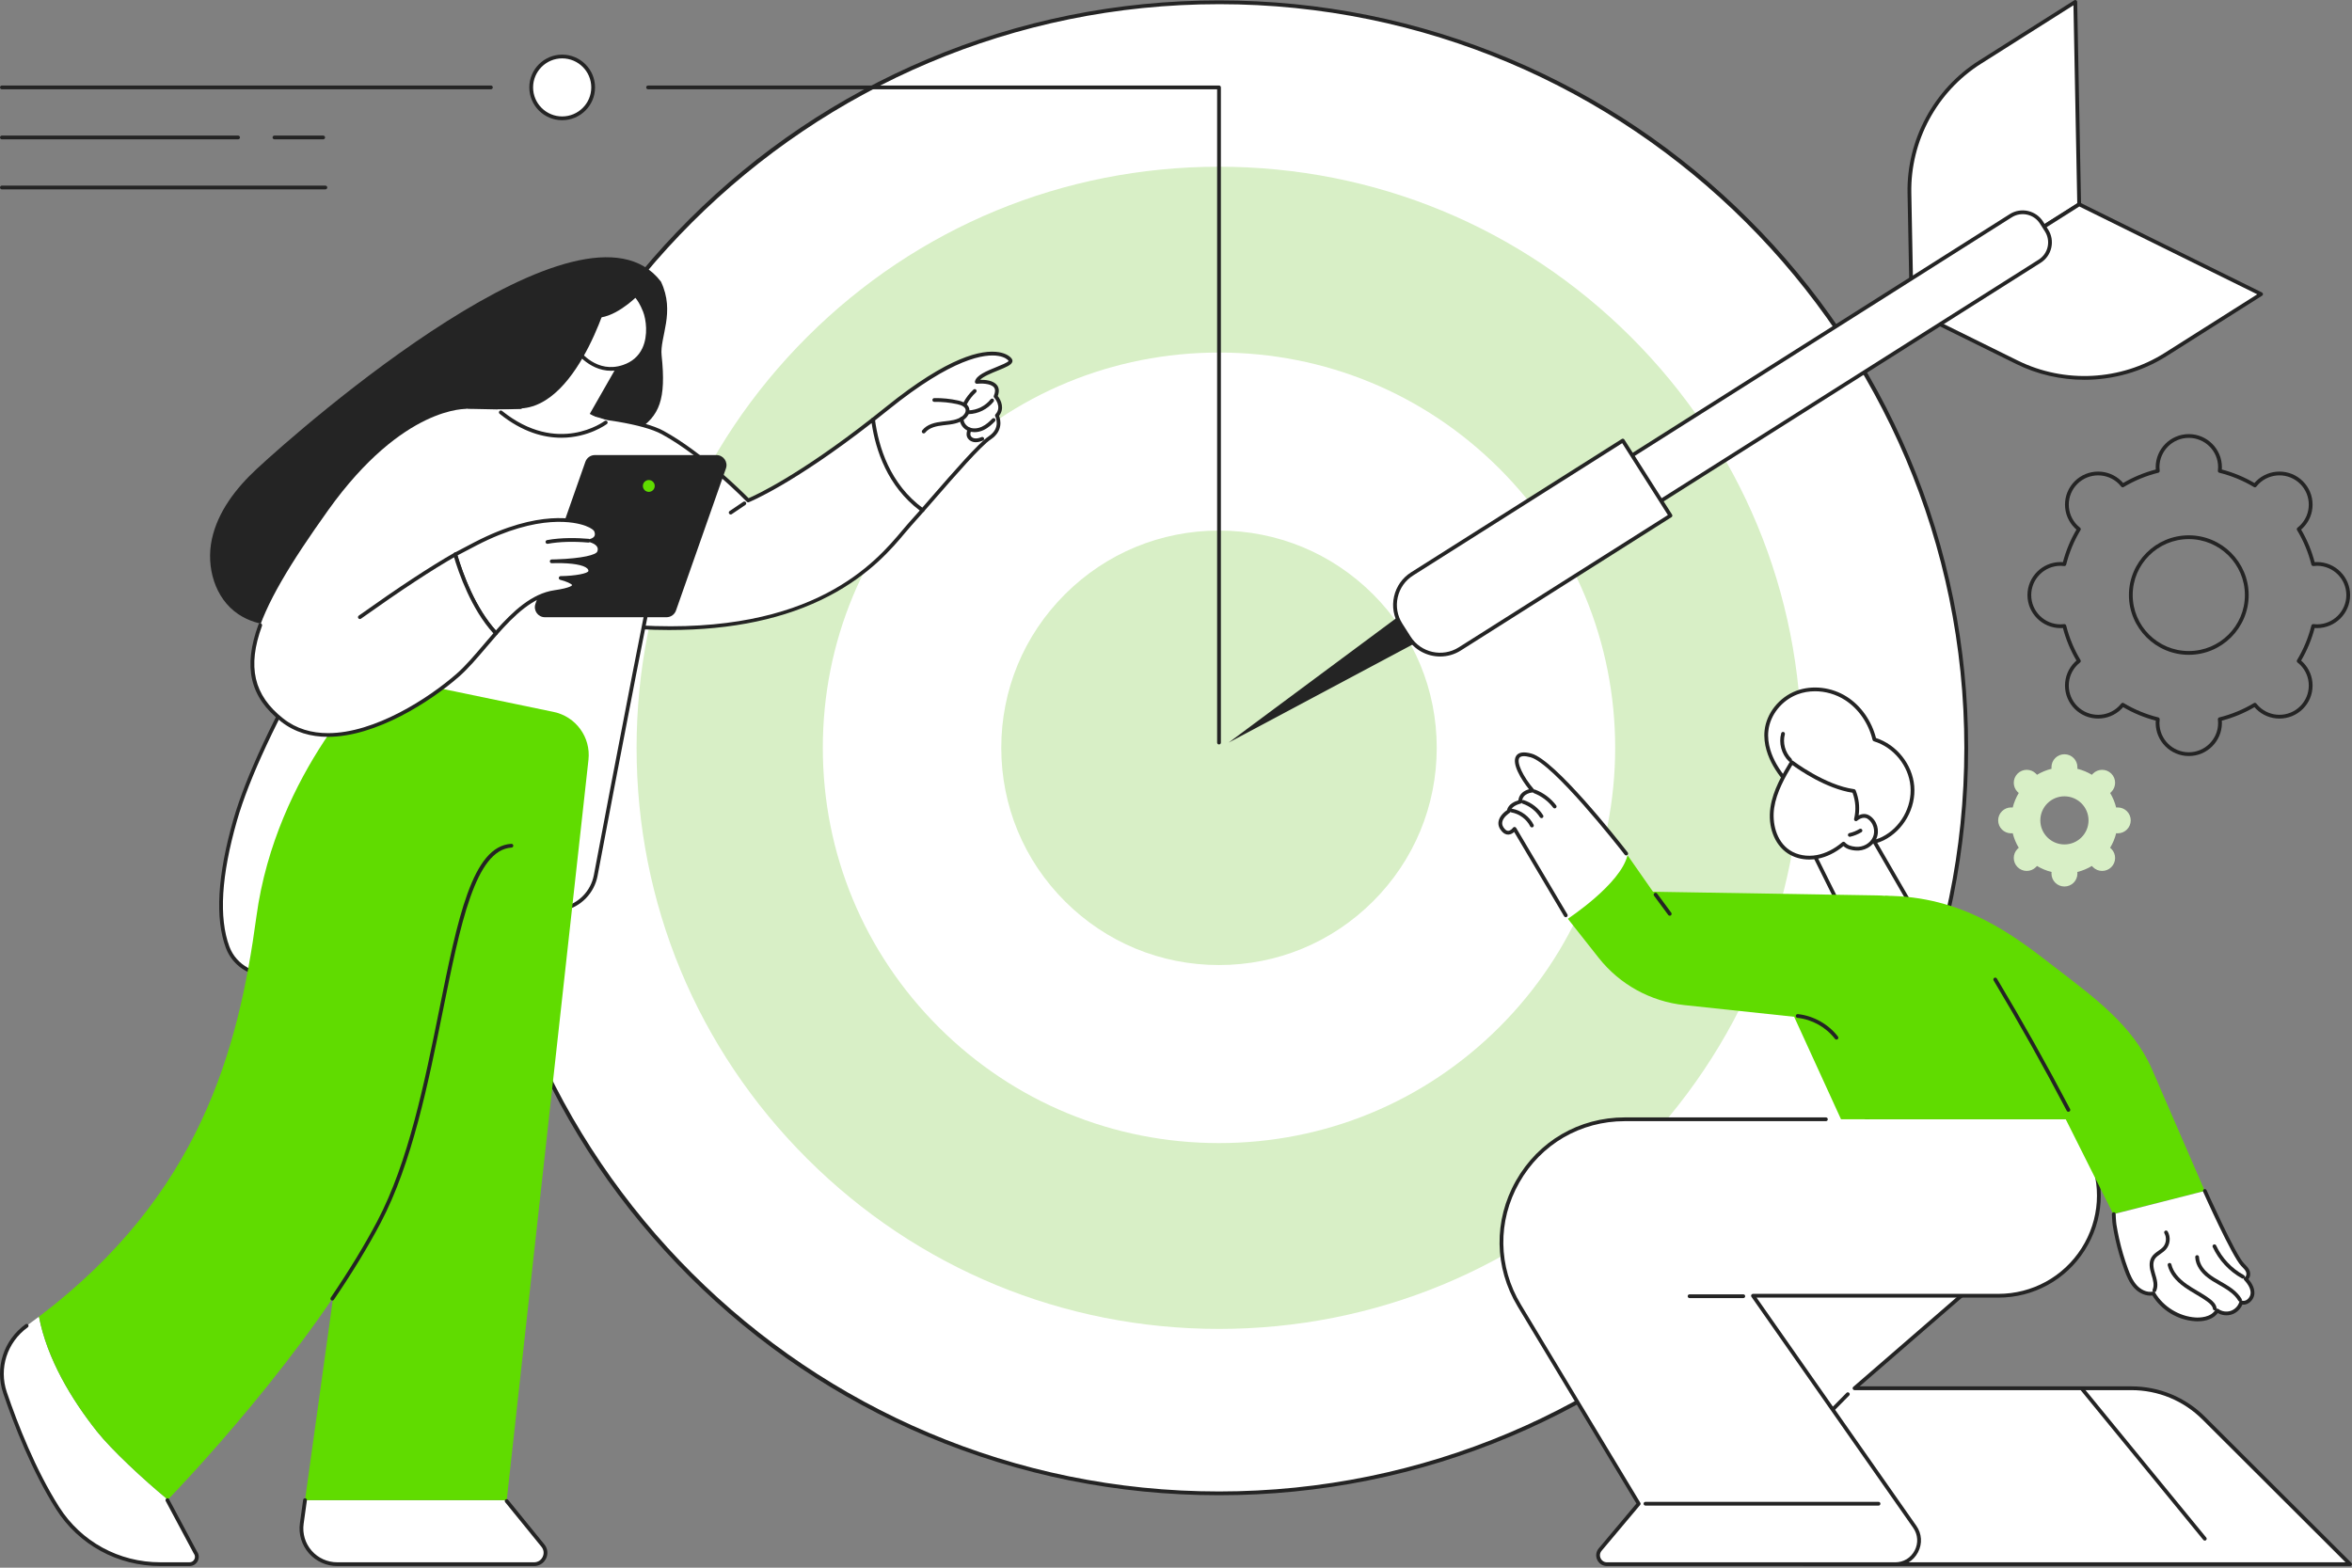 <svg width="222" height="148" viewBox="0 0 222 148" fill="none" xmlns="http://www.w3.org/2000/svg">
<rect x="0" y="0" width="222" height="148" fill="#808080" stroke="none"/>
<g clip-path="url(#clip0_709_22580)">
<path d="M115.061 140.981C154.013 140.981 185.59 109.47 185.59 70.599C185.59 31.728 154.013 0.217 115.061 0.217C76.108 0.217 44.531 31.728 44.531 70.599C44.531 109.47 76.108 140.981 115.061 140.981Z" fill="white"/>
<path d="M115.058 141.159C105.513 141.159 96.253 139.293 87.536 135.614C79.116 132.06 71.555 126.973 65.061 120.493C58.568 114.013 53.469 106.467 49.908 98.064C46.22 89.366 44.352 80.125 44.352 70.599C44.352 61.073 46.221 51.833 49.908 43.133C53.469 34.731 58.568 27.186 65.061 20.705C71.555 14.225 79.116 9.138 87.536 5.584C96.253 1.905 105.512 0.039 115.058 0.039C124.604 0.039 133.863 1.905 142.58 5.584C151 9.138 158.562 14.225 165.055 20.705C171.549 27.186 176.647 34.731 180.208 43.133C183.896 51.833 185.765 61.073 185.765 70.599C185.765 80.125 183.895 89.365 180.208 98.064C176.647 106.467 171.549 114.013 165.055 120.493C158.562 126.973 151 132.06 142.58 135.614C133.863 139.293 124.603 141.159 115.058 141.159ZM115.058 0.395C76.266 0.395 44.707 31.888 44.707 70.599C44.707 109.31 76.266 140.803 115.058 140.803C153.85 140.803 185.41 109.31 185.41 70.599C185.41 31.888 153.85 0.394 115.058 0.394V0.395Z" fill="#242424"/>
<path d="M115.06 125.458C100.376 125.458 86.57 119.752 76.188 109.39C65.805 99.029 60.086 85.253 60.086 70.599C60.086 55.945 65.804 42.169 76.188 31.807C86.57 21.446 100.376 15.74 115.06 15.74C129.744 15.74 143.548 21.446 153.932 31.807C164.315 42.169 170.033 55.945 170.033 70.599C170.033 85.253 164.315 99.028 153.932 109.39C143.549 119.752 129.744 125.458 115.06 125.458Z" fill="#D8EFC6"/>
<path d="M115.058 107.915C105.07 107.915 95.679 104.033 88.617 96.986C81.554 89.938 77.664 80.567 77.664 70.599C77.664 60.631 81.554 51.26 88.617 44.212C95.679 37.164 105.07 33.283 115.058 33.283C125.047 33.283 134.437 37.164 141.5 44.212C148.563 51.26 152.452 60.631 152.452 70.599C152.452 80.567 148.563 89.938 141.5 96.986C134.437 104.034 125.047 107.915 115.058 107.915Z" fill="white"/>
<path d="M115.06 91.107C109.57 91.107 104.409 88.973 100.527 85.1C96.645 81.226 94.508 76.076 94.508 70.598C94.508 65.12 96.645 59.97 100.527 56.096C104.409 52.223 109.57 50.089 115.059 50.089C120.548 50.089 125.709 52.222 129.59 56.096C133.472 59.97 135.61 65.12 135.61 70.598C135.61 76.076 133.472 81.226 129.59 85.1C125.709 88.973 120.548 91.107 115.059 91.107H115.06Z" fill="#D8EFC6"/>
<path d="M62.448 33.545C62.892 37.74 62.239 39.25 60.175 40.621C54.545 44.361 49.9 49.478 43.976 52.856C39.312 55.515 34.44 58.065 29.108 58.901C26.857 59.254 24.382 59.247 22.5 57.988C20.267 56.495 19.441 53.507 19.995 50.918C20.548 48.33 22.254 46.107 24.214 44.285C28.53 40.269 55.065 16.994 62.383 26.584C63.764 29.478 62.265 31.821 62.447 33.545H62.448Z" fill="#242424"/>
<path d="M95.364 33.987C95.023 33.439 92.253 31.678 83.721 38.565C83.271 38.927 82.834 39.274 82.406 39.609C82.745 42.191 83.824 45.816 87.076 48.167C89.221 45.719 92.314 42.072 93.416 41.338C94.744 40.453 94.099 39.225 94.099 39.225C94.859 38.384 93.975 37.421 93.975 37.421C94.681 35.769 92.198 36.052 92.198 36.052C92.395 35.109 95.704 34.535 95.363 33.987H95.364Z" fill="white"/>
<path d="M87.075 48.345C87.033 48.345 86.992 48.331 86.958 48.301C86.884 48.237 86.876 48.124 86.941 48.051C87.262 47.685 87.604 47.292 87.957 46.886C90.021 44.516 92.36 41.828 93.317 41.191C94.498 40.405 93.963 39.353 93.94 39.309C93.905 39.242 93.915 39.162 93.966 39.108C94.607 38.397 93.873 37.577 93.842 37.542C93.795 37.49 93.782 37.416 93.809 37.352C93.953 37.017 93.958 36.758 93.826 36.581C93.524 36.176 92.562 36.19 92.217 36.23C92.161 36.236 92.104 36.215 92.065 36.173C92.026 36.131 92.011 36.073 92.022 36.017C92.145 35.426 93.115 35.032 94.052 34.652C94.481 34.477 95.123 34.217 95.204 34.073C95.113 33.938 94.815 33.699 94.232 33.602C92.972 33.389 89.945 33.77 83.831 38.704C83.416 39.039 82.986 39.381 82.515 39.751C82.438 39.811 82.325 39.797 82.264 39.721C82.204 39.643 82.218 39.532 82.294 39.471C82.764 39.103 83.194 38.762 83.606 38.428C89.517 33.657 92.68 32.98 94.291 33.251C94.967 33.365 95.365 33.658 95.512 33.895C95.566 33.981 95.578 34.077 95.547 34.17C95.455 34.454 94.994 34.653 94.185 34.981C93.595 35.221 92.83 35.532 92.512 35.856C92.971 35.847 93.763 35.904 94.111 36.37C94.307 36.633 94.33 36.975 94.177 37.388C94.493 37.786 94.838 38.57 94.302 39.258C94.434 39.607 94.714 40.687 93.512 41.488C92.595 42.098 90.171 44.882 88.224 47.12C87.87 47.527 87.528 47.92 87.207 48.286C87.172 48.327 87.123 48.347 87.073 48.347L87.075 48.345Z" fill="#242424"/>
<path d="M82.404 39.609C74.719 45.633 70.617 47.245 70.617 47.245C70.617 47.245 66.5 42.99 62.548 40.835C58.595 38.68 44.116 38.605 44.116 38.605C44.116 38.605 42.164 58.197 60.328 59.218C78.491 60.24 83.931 51.637 85.898 49.488C86.233 49.122 86.634 48.669 87.074 48.167C83.823 45.815 82.743 42.191 82.405 39.609L82.404 39.609Z" fill="white"/>
<path d="M63.23 59.479C62.281 59.479 61.311 59.452 60.318 59.395C55.163 59.105 51.124 57.295 48.313 54.016C43.078 47.909 43.93 38.678 43.94 38.586C43.949 38.495 44.026 38.426 44.117 38.426H44.118C44.711 38.429 58.687 38.527 62.634 40.678C66.252 42.65 70.047 46.413 70.66 47.033C71.356 46.733 75.4 44.873 82.295 39.469C82.346 39.429 82.414 39.419 82.473 39.444C82.532 39.468 82.574 39.522 82.582 39.585C82.919 42.161 83.99 45.715 87.179 48.022C87.22 48.051 87.246 48.096 87.252 48.146C87.258 48.195 87.242 48.245 87.209 48.282C86.703 48.86 86.329 49.281 86.031 49.606C85.866 49.786 85.673 50.015 85.45 50.281C84.21 51.76 82.133 54.237 78.231 56.274C74.155 58.403 69.119 59.477 63.23 59.477V59.479ZM44.281 38.783C44.194 40.034 43.828 48.239 48.586 53.787C51.33 56.989 55.285 58.756 60.339 59.04C76.862 59.97 82.689 53.021 85.178 50.055C85.403 49.786 85.598 49.554 85.768 49.368C86.039 49.072 86.374 48.697 86.814 48.196C83.767 45.906 82.656 42.511 82.273 39.94C74.809 45.756 70.725 47.394 70.683 47.41C70.616 47.437 70.54 47.42 70.49 47.368C70.449 47.327 66.347 43.108 62.463 40.992C58.821 39.007 45.898 38.802 44.281 38.785V38.783Z" fill="#242424"/>
<path d="M87.185 40.917C87.147 40.917 87.109 40.905 87.077 40.88C86.999 40.82 86.985 40.709 87.045 40.63C87.505 40.038 88.284 39.876 88.985 39.797L89.138 39.78C89.743 39.714 90.369 39.645 90.824 39.293C91.004 39.153 91.195 38.904 91.14 38.663C91.087 38.429 90.823 38.258 90.356 38.156C89.645 38 88.917 37.926 88.188 37.939C88.085 37.944 88.008 37.863 88.007 37.765C88.005 37.667 88.084 37.586 88.182 37.584C88.938 37.571 89.695 37.647 90.432 37.809C91.044 37.943 91.399 38.204 91.486 38.584C91.579 38.987 91.317 39.36 91.041 39.574C90.508 39.987 89.831 40.062 89.177 40.134L89.024 40.151C88.397 40.222 87.705 40.36 87.326 40.849C87.291 40.894 87.239 40.917 87.185 40.917Z" fill="#242424"/>
<path d="M91.1 38.258C91.072 38.258 91.044 38.252 91.017 38.238C90.93 38.193 90.897 38.085 90.942 37.998C91.183 37.54 91.5 37.13 91.882 36.781C91.954 36.714 92.066 36.719 92.133 36.791C92.2 36.864 92.195 36.976 92.122 37.042C91.771 37.364 91.48 37.741 91.258 38.164C91.225 38.224 91.164 38.259 91.1 38.259V38.258Z" fill="#242424"/>
<path d="M91.412 39.098C91.316 39.098 91.237 39.021 91.234 38.924C91.232 38.827 91.31 38.745 91.408 38.742C92.219 38.723 93.004 38.331 93.505 37.695C93.566 37.618 93.679 37.604 93.756 37.665C93.833 37.725 93.846 37.837 93.786 37.914C93.219 38.633 92.334 39.075 91.417 39.098C91.416 39.098 91.414 39.098 91.413 39.098H91.412Z" fill="#242424"/>
<path d="M91.987 40.799C91.788 40.799 91.597 40.766 91.421 40.698C90.917 40.503 90.577 40.023 90.594 39.53C90.598 39.432 90.678 39.356 90.778 39.359C90.876 39.362 90.953 39.445 90.95 39.542C90.938 39.881 91.19 40.227 91.549 40.366C91.88 40.494 92.292 40.463 92.68 40.282C93.082 40.096 93.413 39.781 93.656 39.528C93.725 39.457 93.838 39.454 93.908 39.522C93.979 39.59 93.982 39.702 93.914 39.773C93.649 40.049 93.286 40.393 92.831 40.605C92.553 40.733 92.263 40.799 91.986 40.799H91.987Z" fill="#242424"/>
<path d="M92.101 41.748C92.061 41.748 92.019 41.746 91.979 41.742C91.645 41.705 91.36 41.492 91.269 41.214C91.185 40.954 91.272 40.689 91.336 40.496C91.366 40.403 91.467 40.352 91.561 40.383C91.654 40.414 91.705 40.514 91.674 40.608C91.612 40.798 91.563 40.967 91.608 41.105C91.655 41.251 91.825 41.367 92.019 41.389C92.234 41.413 92.456 41.34 92.645 41.265C92.737 41.23 92.84 41.274 92.876 41.365C92.912 41.457 92.867 41.56 92.775 41.596C92.589 41.668 92.351 41.748 92.101 41.748Z" fill="#242424"/>
<path d="M68.967 48.57C68.91 48.57 68.854 48.543 68.82 48.492C68.765 48.41 68.786 48.3 68.867 48.246L70.158 47.374C70.239 47.319 70.35 47.34 70.404 47.422C70.46 47.503 70.439 47.613 70.357 47.668L69.067 48.54C69.036 48.561 69.001 48.57 68.967 48.57Z" fill="#242424"/>
<path d="M52.012 38.772C42.849 38.546 44.012 38.604 44.012 38.604C44.012 38.604 25.872 64.269 22.1 77.406C20.315 83.62 20.585 87.288 21.384 89.433C22.072 91.28 24.024 92.333 25.951 91.899L53.076 85.8C54.632 85.45 55.831 84.211 56.126 82.647C57.62 74.721 62.109 51.064 62.988 48.168C64.046 44.681 61.175 38.997 52.012 38.772Z" fill="white"/>
<path d="M25.194 92.172C23.503 92.172 21.93 91.127 21.321 89.494C20.282 86.704 20.522 82.62 22.033 77.357C23.181 73.358 25.771 67.805 29.728 60.853C29.777 60.767 29.886 60.737 29.971 60.786C30.057 60.834 30.087 60.943 30.038 61.028C26.093 67.956 23.516 73.483 22.374 77.455C20.884 82.644 20.642 86.653 21.654 89.37C22.308 91.125 24.182 92.138 26.015 91.725L53.14 85.626C54.628 85.291 55.772 84.109 56.054 82.613C57.441 75.26 62.034 51.039 62.921 48.116C62.949 48.022 63.049 47.969 63.143 47.997C63.237 48.025 63.29 48.124 63.262 48.218C62.38 51.126 57.79 75.33 56.404 82.678C56.096 84.314 54.845 85.606 53.218 85.972L26.093 92.072C25.792 92.14 25.491 92.172 25.193 92.172H25.194Z" fill="#242424"/>
<path d="M28.486 143.835C28.204 145.862 29.782 147.669 31.832 147.669H50.41C51.318 147.669 51.82 146.618 51.248 145.914L47.824 141.704L47.832 141.624H28.793L28.486 143.836V143.835Z" fill="white"/>
<path d="M52.256 67.211L35.577 63.749L34.152 68.921L37.697 77.444L28.789 141.623H47.829L55.544 71.73C55.779 69.603 54.355 67.646 52.255 67.211H52.256Z" fill="#60DC00"/>
<path d="M50.408 147.847H31.83C30.802 147.847 29.824 147.402 29.148 146.628C28.473 145.854 28.166 144.828 28.307 143.811L28.614 141.598C28.628 141.502 28.716 141.433 28.814 141.447C28.912 141.46 28.98 141.55 28.967 141.647L28.66 143.859C28.533 144.774 28.809 145.698 29.417 146.395C30.024 147.092 30.904 147.491 31.83 147.491H50.408C50.764 147.491 51.068 147.3 51.221 146.979C51.374 146.658 51.331 146.302 51.107 146.027L47.683 141.817C47.621 141.741 47.633 141.628 47.709 141.567C47.785 141.505 47.897 141.517 47.959 141.593L51.383 145.803C51.692 146.182 51.752 146.691 51.542 147.133C51.331 147.574 50.897 147.848 50.407 147.848L50.408 147.847Z" fill="#242424"/>
<path d="M9.152 135.138C6.756 132.122 4.443 128.297 3.677 124.3C3.296 124.589 2.91 124.876 2.515 125.162C0.521 126.603 -0.316 129.164 0.475 131.49C1.522 134.57 3.203 138.847 5.436 142.371C7.534 145.682 11.204 147.669 15.129 147.669H17.886C18.459 147.669 18.784 147.013 18.435 146.559L15.798 141.623C15.798 141.623 15.814 141.607 15.844 141.577C13.499 139.64 10.536 136.88 9.152 135.138Z" fill="white"/>
<path d="M36.98 68.981L35.577 63.749C35.577 63.749 26.063 72.761 24.201 86.533C22.496 99.153 18.865 112.797 3.68 124.3C4.446 128.297 6.759 132.122 9.154 135.138C10.538 136.88 13.502 139.64 15.846 141.577C16.687 140.709 29.325 127.577 35.763 115.385C42.424 102.769 41.861 80.225 48.276 79.842L36.979 68.982L36.98 68.981Z" fill="#60DC00"/>
<path d="M31.365 122.783C31.331 122.783 31.297 122.773 31.266 122.752C31.184 122.698 31.163 122.587 31.218 122.505C32.947 119.96 34.422 117.536 35.602 115.301C38.562 109.694 40.096 102.088 41.449 95.377C43.194 86.721 44.572 79.883 48.261 79.663C48.358 79.657 48.444 79.732 48.45 79.829C48.456 79.927 48.381 80.011 48.283 80.018C44.867 80.221 43.445 87.277 41.798 95.447C40.441 102.181 38.902 109.813 35.917 115.466C34.732 117.712 33.251 120.147 31.514 122.704C31.479 122.755 31.423 122.782 31.366 122.782L31.365 122.783Z" fill="#242424"/>
<path d="M17.889 147.846H15.131C11.103 147.846 7.423 145.835 5.288 142.466C3.027 138.898 1.332 134.559 0.308 131.546C-0.509 129.141 0.336 126.517 2.412 125.018C2.491 124.96 2.603 124.978 2.66 125.057C2.718 125.136 2.7 125.248 2.621 125.305C0.672 126.713 -0.122 129.175 0.645 131.431C1.662 134.426 3.347 138.737 5.589 142.275C7.658 145.541 11.225 147.49 15.13 147.49H17.888C18.088 147.49 18.26 147.384 18.349 147.204C18.437 147.026 18.417 146.824 18.295 146.666C18.289 146.658 18.284 146.65 18.279 146.642L15.642 141.706C15.596 141.62 15.628 141.513 15.716 141.466C15.803 141.42 15.911 141.452 15.957 141.539L18.587 146.463C18.782 146.725 18.813 147.068 18.668 147.363C18.521 147.661 18.221 147.846 17.888 147.846H17.889Z" fill="#242424"/>
<path d="M58.921 33.378L55.666 39.072L57.174 39.887C57.174 39.887 52.548 43.446 46.953 38.666L49.211 38.605L54.323 31.589L58.921 33.378Z" fill="white"/>
<path d="M52.977 41.325C51.323 41.325 49.312 40.797 47.16 39.067C47.083 39.006 47.071 38.894 47.134 38.818C47.195 38.742 47.307 38.729 47.384 38.791C52.665 43.037 57.024 39.78 57.067 39.747C57.145 39.687 57.257 39.702 57.316 39.779C57.376 39.857 57.362 39.968 57.284 40.028C57.257 40.049 55.549 41.326 52.977 41.326V41.325Z" fill="#242424"/>
<path d="M54.289 32.865C54.289 32.865 56.045 35.578 58.862 34.624C61.679 33.67 61.294 30.456 60.868 29.364C60.443 28.27 59.983 27.863 59.983 27.863C59.983 27.863 57.115 30.719 55.333 29.527C55.232 29.459 54.29 32.865 54.29 32.865H54.289Z" fill="white"/>
<path d="M57.678 35.004C55.489 35.004 54.153 32.986 54.138 32.962C54.11 32.919 54.102 32.868 54.116 32.818C55.051 29.439 55.163 29.397 55.264 29.36C55.317 29.34 55.383 29.348 55.43 29.379C57.072 30.477 59.828 27.765 59.855 27.737C59.922 27.671 60.029 27.668 60.099 27.73C60.119 27.748 60.596 28.179 61.032 29.299C61.336 30.078 61.566 31.712 60.954 33.019C60.555 33.873 59.87 34.469 58.916 34.792C58.478 34.941 58.065 35.004 57.678 35.004ZM54.48 32.834C54.766 33.239 56.358 35.284 58.802 34.456C59.66 34.165 60.275 33.632 60.632 32.869C61.196 31.663 60.982 30.151 60.701 29.428C60.42 28.708 60.128 28.3 59.974 28.116C59.392 28.659 57.069 30.66 55.399 29.774C55.231 30.215 54.829 31.58 54.481 32.834H54.48Z" fill="#242424"/>
<path d="M57.49 27.863C57.49 27.863 54.117 40.079 47.742 38.409L51.561 29.901L57.49 27.863Z" fill="#242424"/>
<path d="M62.909 58.271H51.434C50.781 58.271 50.322 57.627 50.538 57.01L55.252 43.596C55.386 43.216 55.745 42.961 56.148 42.961H67.623C68.277 42.961 68.735 43.606 68.519 44.223L63.805 57.637C63.672 58.017 63.312 58.271 62.909 58.271Z" fill="#242424"/>
<path d="M61.635 45.482C61.854 45.7 61.854 46.054 61.635 46.272C61.417 46.49 61.062 46.49 60.844 46.272C60.625 46.054 60.625 45.7 60.844 45.482C61.062 45.264 61.417 45.264 61.635 45.482Z" fill="#60DC00"/>
<path d="M55.78 51.038C55.78 51.038 56.569 50.867 56.255 50.092C55.972 49.394 51.9 47.717 44.906 51.329C44.192 51.698 43.549 52.036 42.969 52.347C43.49 54.131 44.697 57.537 46.808 59.786C48.449 57.924 50.237 56.206 52.355 55.899C56.098 55.356 52.922 54.567 52.922 54.567C52.922 54.567 55.718 54.537 55.718 53.895C55.718 53.042 53.459 52.973 52.501 52.983C52.24 52.992 52.078 52.993 52.078 52.993C52.078 52.993 52.243 52.985 52.501 52.983C53.563 52.947 56.285 52.791 56.542 52.137C56.863 51.323 55.78 51.038 55.78 51.038V51.038Z" fill="white"/>
<path d="M46.806 59.964C46.757 59.964 46.71 59.944 46.676 59.907C44.548 57.64 43.332 54.228 42.796 52.396C42.773 52.316 42.808 52.23 42.883 52.19C43.493 51.863 44.145 51.521 44.822 51.171C50.861 48.052 54.435 48.957 55.387 49.309C55.941 49.514 56.317 49.775 56.418 50.025C56.533 50.31 56.535 50.562 56.422 50.775C56.366 50.881 56.289 50.962 56.208 51.025C56.386 51.124 56.583 51.274 56.693 51.489C56.803 51.706 56.807 51.946 56.707 52.202C56.548 52.606 55.729 52.846 54.721 52.987C55.13 53.08 55.482 53.217 55.686 53.418C55.825 53.556 55.895 53.717 55.895 53.895C55.895 54.431 54.795 54.632 53.852 54.705C54.139 54.849 54.368 55.036 54.357 55.263C54.344 55.525 54.098 55.825 52.38 56.074C50.301 56.375 48.536 58.092 46.94 59.903C46.907 59.941 46.859 59.962 46.809 59.963C46.808 59.963 46.807 59.963 46.807 59.963L46.806 59.964ZM43.178 52.435C43.712 54.225 44.858 57.364 46.803 59.52C48.411 57.714 50.193 56.032 52.328 55.722C53.9 55.495 53.997 55.252 54.001 55.242C53.974 55.123 53.428 54.876 52.878 54.739C52.791 54.718 52.734 54.635 52.744 54.546C52.755 54.457 52.829 54.39 52.919 54.389C54.265 54.375 55.538 54.134 55.538 53.895C55.538 53.813 55.505 53.742 55.434 53.671C55.096 53.337 53.999 53.146 52.501 53.161C52.242 53.17 52.078 53.171 52.078 53.171C51.979 53.173 51.901 53.096 51.898 52.999C51.895 52.902 51.971 52.821 52.068 52.816C52.068 52.816 52.235 52.808 52.498 52.806C55.009 52.72 56.255 52.376 56.375 52.072C56.438 51.913 56.438 51.774 56.375 51.651C56.22 51.345 55.739 51.211 55.734 51.21C55.655 51.189 55.6 51.117 55.601 51.034C55.603 50.953 55.66 50.882 55.741 50.865C55.747 50.863 56.008 50.801 56.108 50.608C56.169 50.491 56.162 50.34 56.089 50.158C56.054 50.073 55.837 49.854 55.264 49.642C54.347 49.304 50.895 48.434 44.986 51.487C44.358 51.812 43.751 52.13 43.179 52.435H43.178Z" fill="#242424"/>
<path d="M51.67 51.34C51.586 51.34 51.511 51.281 51.495 51.195C51.477 51.099 51.541 51.006 51.638 50.988C53.034 50.73 54.543 50.781 55.564 50.869C55.662 50.877 55.735 50.963 55.726 51.061C55.717 51.159 55.633 51.23 55.533 51.222C54.101 51.1 52.776 51.139 51.702 51.338C51.691 51.34 51.681 51.341 51.67 51.341V51.34Z" fill="#242424"/>
<path d="M37.677 55.621L47.745 40.059L44.114 38.604C44.114 38.604 38.078 38.226 30.971 48.172C23.865 58.118 21.379 63.849 26.628 67.979C31.876 72.109 40.506 66.111 43.201 63.75C44.37 62.725 45.542 61.214 46.801 59.786C44.69 57.537 43.483 54.131 42.962 52.347C38.113 54.947 37.677 55.621 37.677 55.621Z" fill="white"/>
<path d="M30.951 69.562C29.348 69.562 27.826 69.144 26.521 68.118C23.583 65.806 22.927 62.983 24.395 58.964C24.428 58.871 24.531 58.824 24.623 58.858C24.715 58.892 24.763 58.993 24.729 59.086C23.323 62.938 23.943 65.638 26.741 67.839C27.981 68.815 29.434 69.213 30.967 69.213C35.374 69.213 40.45 65.925 43.087 63.615C43.922 62.884 44.756 61.903 45.64 60.865C45.941 60.511 46.251 60.146 46.565 59.788C44.505 57.522 43.321 54.196 42.794 52.396C42.767 52.302 42.821 52.203 42.915 52.176C43.01 52.148 43.108 52.202 43.136 52.296C43.663 54.098 44.857 57.45 46.934 59.664C46.998 59.731 46.998 59.834 46.938 59.903C46.59 60.297 46.246 60.703 45.911 61.096C45.02 62.144 44.177 63.134 43.321 63.883C40.641 66.232 35.476 69.562 30.95 69.562H30.951Z" fill="#242424"/>
<path d="M33.967 58.442C33.911 58.442 33.857 58.417 33.822 58.368C33.765 58.288 33.784 58.177 33.864 58.12L33.935 58.069C37.625 55.443 40.634 53.465 42.877 52.192C42.963 52.143 43.071 52.173 43.12 52.259C43.169 52.344 43.139 52.453 43.054 52.501C40.821 53.769 37.823 55.739 34.142 58.359L34.071 58.41C34.039 58.433 34.004 58.443 33.968 58.443L33.967 58.442Z" fill="#242424"/>
<path d="M177.727 79.17C179.526 78.27 180.676 76.22 180.504 74.22C180.332 72.219 178.85 70.394 176.924 69.813C176.545 68.248 175.597 66.805 174.239 65.936C172.88 65.068 171.114 64.817 169.605 65.385C168.096 65.955 166.912 67.372 166.736 68.972C166.612 70.096 166.965 71.231 167.524 72.216C168.083 73.199 168.842 74.053 169.598 74.895C171.407 76.91 174.685 80.692 177.728 79.17H177.727Z" fill="white"/>
<path d="M176.233 79.706C173.668 79.706 171.189 76.939 169.598 75.163L169.464 75.014C168.754 74.223 167.949 73.327 167.367 72.303C166.917 71.511 166.41 70.286 166.557 68.953C166.737 67.326 167.936 65.825 169.541 65.22C171.057 64.648 172.892 64.865 174.333 65.787C175.658 66.635 176.652 68.047 177.071 69.674C179.027 70.309 180.504 72.158 180.68 74.205C180.859 76.287 179.676 78.394 177.806 79.33C177.283 79.592 176.756 79.706 176.233 79.706V79.706ZM171.318 65.259C170.749 65.259 170.187 65.356 169.667 65.552C168.184 66.112 167.077 67.494 166.912 68.992C166.775 70.231 167.253 71.381 167.677 72.128C168.241 73.119 169.032 73.999 169.729 74.777L169.864 74.928C171.71 76.988 174.8 80.436 177.646 79.012C179.39 78.139 180.492 76.175 180.325 74.235C180.158 72.295 178.738 70.547 176.87 69.983C176.81 69.965 176.764 69.916 176.749 69.855C176.366 68.275 175.415 66.902 174.14 66.086C173.29 65.541 172.293 65.259 171.317 65.259H171.318Z" fill="#242424"/>
<path d="M172.652 86.603L173.855 85.966L170.883 79.981C170.883 79.981 170.775 76.181 176.353 78.479L181.088 86.663L182.33 86.342C182.33 86.342 181.257 86.583 177.878 87.917C175.007 89.052 173.382 88.578 172.652 86.604V86.603Z" fill="white"/>
<path d="M181.087 86.84C181.025 86.84 180.965 86.807 180.932 86.751L176.228 78.62C174.251 77.814 172.751 77.703 171.888 78.296C171.127 78.821 171.064 79.745 171.06 79.939L174.014 85.887C174.057 85.973 174.023 86.077 173.938 86.123L173.229 86.498C173.141 86.543 173.034 86.51 172.988 86.424C172.942 86.338 172.975 86.23 173.062 86.184L173.617 85.89L170.722 80.059C170.711 80.037 170.704 80.011 170.703 79.986C170.702 79.933 170.678 78.698 171.686 78.005C172.675 77.324 174.268 77.428 176.42 78.314C176.456 78.329 176.486 78.355 176.507 78.389L181.174 86.456L181.781 86.299C181.875 86.275 181.973 86.331 181.998 86.426C182.023 86.522 181.965 86.619 181.87 86.643L181.131 86.834C181.117 86.838 181.102 86.84 181.087 86.84Z" fill="#242424"/>
<path d="M174.006 79.645C173.296 80.253 172.449 80.724 171.529 80.898C170.608 81.072 169.612 80.93 168.832 80.413C167.526 79.549 167.052 77.794 167.283 76.247C167.513 74.7 168.319 73.306 169.121 71.962C169.121 71.962 172.179 74.301 174.987 74.679C175.345 75.588 175.386 76.475 175.179 77.346C175.179 77.346 175.803 76.78 176.375 77.153C176.994 77.556 177.244 78.426 176.946 79.101C176.647 79.776 175.873 80.191 175.138 80.118C174.722 80.077 174.34 79.997 174.006 79.644V79.645Z" fill="white"/>
<path d="M170.777 81.146C170.03 81.146 169.314 80.945 168.734 80.561C167.477 79.729 166.839 78.025 167.108 76.221C167.352 74.582 168.248 73.079 168.968 71.871C168.994 71.828 169.038 71.797 169.088 71.788C169.138 71.778 169.189 71.79 169.23 71.821C169.26 71.844 172.284 74.136 175.011 74.502C175.075 74.511 175.129 74.553 175.153 74.614C175.455 75.384 175.549 76.176 175.432 76.972C175.705 76.843 176.092 76.757 176.473 77.005C177.167 77.457 177.447 78.409 177.109 79.173C176.785 79.905 175.949 80.377 175.12 80.295C174.765 80.26 174.361 80.195 173.999 79.882C173.237 80.504 172.398 80.914 171.562 81.072C171.299 81.121 171.035 81.146 170.776 81.146H170.777ZM169.174 72.222C168.489 73.372 167.683 74.776 167.46 76.273C167.256 77.64 167.631 79.404 168.931 80.264C169.634 80.731 170.57 80.897 171.496 80.722C172.316 80.567 173.145 80.148 173.891 79.509C173.963 79.448 174.071 79.453 174.136 79.522C174.415 79.816 174.721 79.898 175.156 79.941C175.833 80.008 176.521 79.625 176.784 79.029C177.048 78.43 176.822 77.656 176.279 77.302C175.827 77.007 175.304 77.472 175.299 77.477C175.242 77.53 175.156 77.539 175.089 77.499C175.022 77.459 174.988 77.381 175.006 77.305C175.207 76.462 175.158 75.654 174.858 74.84C172.401 74.47 169.837 72.705 169.173 72.223L169.174 72.222Z" fill="#242424"/>
<path d="M174.6 78.999C174.519 78.999 174.445 78.943 174.426 78.861C174.405 78.766 174.464 78.671 174.56 78.648C174.897 78.57 175.218 78.439 175.514 78.26C175.599 78.209 175.708 78.236 175.759 78.32C175.81 78.404 175.783 78.513 175.699 78.564C175.37 78.763 175.014 78.907 174.64 78.994C174.626 78.997 174.613 78.999 174.6 78.999Z" fill="#242424"/>
<path d="M168.962 71.921C168.917 71.921 168.872 71.904 168.837 71.87C168.149 71.194 167.869 70.156 168.125 69.226C168.151 69.132 168.249 69.076 168.344 69.102C168.438 69.128 168.494 69.226 168.468 69.32C168.249 70.115 168.497 71.038 169.087 71.616C169.157 71.685 169.158 71.797 169.089 71.868C169.054 71.903 169.008 71.921 168.962 71.921Z" fill="#242424"/>
<path d="M189.732 118.33L175.048 131.059H201.17C203.736 131.059 206.198 132.076 208.013 133.887L221.822 147.668H170.309L152.953 114.253L189.732 118.33Z" fill="white"/>
<path d="M221.82 147.847H170.307C170.241 147.847 170.18 147.809 170.15 147.75L152.793 114.336C152.763 114.277 152.767 114.207 152.805 114.153C152.842 114.099 152.903 114.069 152.971 114.077L189.75 118.154C189.821 118.163 189.88 118.211 189.901 118.278C189.922 118.345 189.901 118.419 189.848 118.466L175.523 130.882H201.168C203.801 130.882 206.276 131.905 208.138 133.763L221.947 147.544C221.998 147.595 222.013 147.67 221.986 147.738C221.958 147.804 221.893 147.847 221.821 147.847L221.82 147.847ZM170.416 147.491H221.39L207.885 134.014C206.09 132.224 203.704 131.238 201.167 131.238H175.045C174.97 131.238 174.904 131.192 174.878 131.122C174.852 131.053 174.872 130.974 174.928 130.926L189.306 118.463L153.262 114.467L170.416 147.491Z" fill="#242424"/>
<path d="M172.873 133.355C172.828 133.355 172.782 133.338 172.748 133.304C172.678 133.236 172.678 133.122 172.747 133.053L174.286 131.495C174.355 131.425 174.468 131.425 174.538 131.494C174.608 131.562 174.608 131.675 174.539 131.745L173 133.303C172.965 133.338 172.919 133.356 172.873 133.356V133.355Z" fill="#242424"/>
<path d="M208.106 145.445C208.054 145.445 208.003 145.422 207.968 145.379L196.407 131.263C196.345 131.187 196.356 131.075 196.433 131.013C196.509 130.951 196.621 130.962 196.683 131.038L208.244 145.155C208.306 145.231 208.295 145.343 208.219 145.405C208.186 145.431 208.146 145.445 208.106 145.445Z" fill="#242424"/>
<path d="M195.712 105.667L197.202 108.835C200.154 115.114 195.562 122.325 188.612 122.325H165.458L180.726 144.136C181.769 145.625 180.701 147.669 178.881 147.669H151.681C150.966 147.669 150.577 146.836 151.036 146.29L154.672 141.962L143.399 123.246C138.741 115.513 144.321 105.667 153.363 105.667H195.713H195.712Z" fill="white"/>
<path d="M178.882 147.847H151.682C151.282 147.847 150.928 147.621 150.759 147.259C150.59 146.897 150.644 146.482 150.901 146.176L154.457 141.945L143.248 123.338C141.027 119.652 140.968 115.215 143.089 111.471C145.211 107.726 149.053 105.49 153.364 105.49H172.343C172.441 105.49 172.521 105.569 172.521 105.667C172.521 105.766 172.441 105.845 172.343 105.845H153.364C149.182 105.845 145.457 108.014 143.399 111.647C141.342 115.278 141.399 119.58 143.553 123.155L154.827 141.871C154.866 141.936 154.859 142.019 154.811 142.077L151.174 146.405C151.004 146.607 150.969 146.871 151.081 147.111C151.193 147.35 151.418 147.493 151.682 147.493H178.882C179.67 147.493 180.357 147.077 180.721 146.379C181.085 145.683 181.033 144.882 180.582 144.238L165.314 122.428C165.276 122.374 165.271 122.303 165.302 122.244C165.333 122.185 165.393 122.149 165.46 122.149H188.614C191.817 122.149 194.755 120.538 196.473 117.839C198.189 115.142 198.402 111.805 197.042 108.912L195.552 105.743C195.51 105.655 195.549 105.549 195.638 105.507C195.728 105.465 195.833 105.503 195.875 105.592L197.365 108.761C198.778 111.765 198.556 115.23 196.774 118.03C194.991 120.832 191.94 122.504 188.614 122.504H165.802L180.874 144.035C181.403 144.789 181.463 145.727 181.037 146.543C180.61 147.36 179.805 147.847 178.882 147.847V147.847Z" fill="#242424"/>
<path d="M177.31 142.139H155.311C155.212 142.139 155.133 142.06 155.133 141.961C155.133 141.862 155.212 141.783 155.311 141.783H177.31C177.409 141.783 177.488 141.862 177.488 141.961C177.488 142.06 177.409 142.139 177.31 142.139Z" fill="#242424"/>
<path d="M164.546 122.549H159.475C159.376 122.549 159.297 122.47 159.297 122.371C159.297 122.273 159.376 122.193 159.475 122.193H164.546C164.644 122.193 164.724 122.273 164.724 122.371C164.724 122.47 164.644 122.549 164.546 122.549Z" fill="#242424"/>
<path d="M199.461 114.608L208.105 112.433L203.135 100.975C201.302 96.748 197.539 94.083 193.89 91.262C190.015 88.264 185.274 84.571 177.914 84.571L192.398 100.511L199.461 114.608Z" fill="#60DC00"/>
<path d="M200.691 119.845C200.905 120.431 201.154 121.021 201.579 121.479C202.004 121.935 202.644 122.239 203.256 122.111C204.07 123.51 205.613 124.461 207.232 124.557C208.009 124.604 208.899 124.397 209.278 123.719C209.656 123.995 210.17 124.074 210.612 123.923C211.055 123.772 211.414 123.397 211.543 122.948C212.031 123.144 212.578 122.644 212.609 122.119C212.64 121.596 212.318 121.117 211.961 120.732C212.206 120.621 212.268 120.282 212.171 120.032C212.074 119.78 211.866 119.593 211.678 119.4C210.821 118.515 208.11 112.434 208.11 112.434L199.516 114.622C199.516 114.622 199.541 115.322 199.589 115.627C199.66 116.07 199.745 116.512 199.842 116.951C200.06 117.933 200.343 118.901 200.689 119.846L200.691 119.845Z" fill="white"/>
<path d="M207.449 124.742C207.373 124.742 207.296 124.739 207.218 124.734C205.568 124.635 204.026 123.708 203.162 122.305C202.573 122.377 201.925 122.114 201.445 121.599C200.982 121.102 200.726 120.465 200.52 119.906C200.172 118.957 199.885 117.975 199.666 116.988C199.569 116.549 199.483 116.1 199.412 115.654C199.362 115.342 199.337 114.657 199.336 114.627C199.332 114.53 199.409 114.447 199.508 114.443C199.609 114.44 199.688 114.516 199.692 114.615C199.692 114.622 199.717 115.308 199.764 115.598C199.835 116.037 199.919 116.479 200.015 116.911C200.23 117.883 200.514 118.85 200.856 119.784C201.049 120.309 201.29 120.909 201.708 121.357C202.044 121.718 202.619 122.061 203.218 121.936C203.293 121.92 203.37 121.954 203.408 122.021C204.188 123.36 205.692 124.286 207.241 124.379C207.572 124.399 208.688 124.404 209.121 123.631C209.147 123.586 209.189 123.555 209.239 123.544C209.289 123.534 209.341 123.544 209.382 123.575C209.714 123.818 210.163 123.887 210.553 123.754C210.943 123.622 211.257 123.294 211.371 122.898C211.385 122.85 211.419 122.81 211.464 122.787C211.509 122.766 211.561 122.763 211.608 122.782C211.795 122.857 211.97 122.775 212.057 122.719C212.266 122.587 212.416 122.341 212.43 122.107C212.453 121.721 212.256 121.31 211.83 120.851C211.791 120.809 211.774 120.751 211.785 120.695C211.797 120.639 211.834 120.591 211.886 120.568C212.034 120.501 212.07 120.263 212.005 120.093C211.934 119.91 211.784 119.758 211.627 119.599L211.55 119.521C210.681 118.624 208.058 112.753 207.947 112.504C207.907 112.414 207.947 112.309 208.038 112.269C208.128 112.23 208.233 112.269 208.272 112.36C208.299 112.42 210.981 118.422 211.806 119.275L211.88 119.35C212.056 119.529 212.239 119.714 212.337 119.966C212.435 120.22 212.406 120.549 212.221 120.755C212.627 121.235 212.812 121.685 212.786 122.128C212.766 122.475 212.555 122.826 212.249 123.019C212.058 123.14 211.852 123.188 211.656 123.159C211.478 123.59 211.113 123.939 210.67 124.089C210.231 124.238 209.733 124.188 209.331 123.961C208.963 124.458 208.284 124.739 207.452 124.739L207.449 124.742Z" fill="#242424"/>
<path d="M203.348 121.993C203.324 121.993 203.3 121.988 203.275 121.978C203.185 121.937 203.145 121.832 203.185 121.742C203.372 121.325 203.214 120.805 203.075 120.346C202.901 119.778 202.783 119.185 203.079 118.69C203.239 118.424 203.484 118.253 203.721 118.087C203.89 117.968 204.05 117.856 204.173 117.716C204.471 117.376 204.523 116.826 204.294 116.435C204.245 116.351 204.273 116.241 204.358 116.192C204.442 116.143 204.552 116.171 204.602 116.256C204.909 116.78 204.841 117.493 204.441 117.95C204.289 118.123 204.104 118.252 203.925 118.378C203.709 118.529 203.505 118.672 203.385 118.873C203.16 119.248 203.266 119.753 203.415 120.243C203.573 120.762 203.751 121.35 203.511 121.889C203.481 121.955 203.416 121.994 203.348 121.994V121.993Z" fill="#242424"/>
<path d="M209.047 123.711C208.959 123.711 208.882 123.646 208.87 123.556C208.834 123.286 208.584 123.067 208.369 122.906C208.009 122.635 207.609 122.399 207.223 122.171C206.886 121.971 206.538 121.765 206.211 121.534C205.328 120.911 204.788 120.21 204.606 119.449C204.584 119.354 204.643 119.257 204.738 119.235C204.834 119.212 204.93 119.271 204.953 119.367C205.114 120.041 205.606 120.672 206.416 121.244C206.732 121.467 207.074 121.669 207.404 121.865C207.799 122.099 208.207 122.34 208.583 122.622C208.852 122.824 209.168 123.108 209.222 123.509C209.235 123.606 209.167 123.696 209.069 123.709C209.061 123.71 209.053 123.711 209.045 123.711H209.047Z" fill="#242424"/>
<path d="M211.427 122.891C211.365 122.891 211.306 122.859 211.273 122.803C210.941 122.235 210.357 121.839 209.886 121.556C209.745 121.47 209.6 121.388 209.456 121.305C209.028 121.062 208.587 120.809 208.2 120.481C207.843 120.177 207.237 119.539 207.203 118.68C207.199 118.582 207.276 118.499 207.374 118.496C207.376 118.496 207.379 118.496 207.381 118.496C207.477 118.496 207.555 118.571 207.559 118.666C207.588 119.39 208.118 119.944 208.431 120.21C208.793 120.517 209.22 120.761 209.633 120.997C209.78 121.081 209.926 121.164 210.07 121.251C210.578 121.556 211.207 121.987 211.58 122.623C211.63 122.708 211.601 122.817 211.516 122.866C211.488 122.883 211.457 122.891 211.427 122.891Z" fill="#242424"/>
<path d="M211.71 120.715C211.681 120.715 211.652 120.708 211.625 120.693C210.415 120.031 209.431 118.978 208.852 117.728C208.811 117.64 208.85 117.534 208.94 117.493C209.03 117.451 209.135 117.49 209.176 117.579C209.723 118.76 210.653 119.755 211.796 120.382C211.882 120.428 211.913 120.537 211.867 120.623C211.834 120.682 211.773 120.715 211.71 120.715Z" fill="#242424"/>
<path d="M195.722 105.667H173.769L169.346 95.991L158.982 94.888C155.796 94.548 152.881 92.941 150.898 90.429L147.984 86.738L153.619 80.74L156.024 84.186L177.141 84.532C181.454 84.602 185.398 86.971 187.479 90.741L195.722 105.667Z" fill="#60DC00"/>
<path d="M173.34 98.146C173.286 98.146 173.233 98.122 173.198 98.076C172.359 96.978 171.036 96.236 169.66 96.093C169.562 96.082 169.491 95.995 169.501 95.897C169.511 95.799 169.6 95.729 169.697 95.739C171.168 95.893 172.583 96.686 173.481 97.86C173.541 97.939 173.525 98.05 173.447 98.109C173.415 98.133 173.377 98.145 173.34 98.145V98.146Z" fill="#242424"/>
<path d="M157.603 86.45C157.549 86.45 157.495 86.425 157.46 86.378L156.121 84.564C156.062 84.485 156.079 84.374 156.158 84.315C156.237 84.257 156.348 84.274 156.407 84.353L157.747 86.167C157.805 86.246 157.788 86.357 157.709 86.416C157.678 86.439 157.641 86.451 157.604 86.451L157.603 86.45Z" fill="#242424"/>
<path d="M195.234 104.961C195.17 104.961 195.107 104.926 195.076 104.866C192.902 100.718 190.58 96.578 188.174 92.562C188.123 92.478 188.151 92.369 188.235 92.318C188.319 92.268 188.428 92.295 188.479 92.379C190.889 96.401 193.214 100.546 195.392 104.7C195.437 104.787 195.404 104.895 195.316 104.94C195.29 104.954 195.262 104.96 195.234 104.96V104.961Z" fill="#242424"/>
<path d="M153.617 80.74C153.617 80.74 146.867 71.98 144.521 71.32C142.176 70.662 143.31 73.073 144.653 74.635C144.653 74.635 143.5 74.699 143.486 75.694C143.486 75.694 142.471 75.912 142.415 76.581C142.415 76.581 141.017 77.413 141.904 78.383C142.443 78.973 142.953 78.246 142.953 78.246L147.982 86.737C147.982 86.737 152.966 83.473 153.617 80.739V80.74Z" fill="white"/>
<path d="M147.789 86.592C147.728 86.592 147.669 86.561 147.636 86.505L142.92 78.544C142.796 78.656 142.613 78.777 142.393 78.791C142.166 78.806 141.959 78.709 141.771 78.504C141.504 78.211 141.392 77.898 141.441 77.571C141.522 77.018 142.05 76.611 142.249 76.477C142.359 75.904 143.026 75.643 143.315 75.555C143.387 74.921 143.893 74.622 144.318 74.511C143.607 73.62 142.644 72.085 143.106 71.362C143.33 71.012 143.823 70.94 144.568 71.149C146.758 71.764 152.504 79.024 153.634 80.473C153.695 80.551 153.68 80.662 153.603 80.723C153.526 80.783 153.414 80.769 153.353 80.691C152.668 79.812 146.598 72.089 144.472 71.492C143.91 71.334 143.532 71.356 143.406 71.554C143.131 71.984 143.751 73.314 144.787 74.52C144.831 74.572 144.842 74.644 144.815 74.706C144.788 74.769 144.728 74.811 144.661 74.814C144.622 74.816 143.674 74.882 143.662 75.697C143.661 75.779 143.603 75.85 143.522 75.868C143.514 75.87 142.635 76.069 142.591 76.597C142.586 76.653 142.554 76.705 142.505 76.734C142.499 76.738 141.866 77.123 141.793 77.624C141.76 77.843 141.84 78.052 142.034 78.264C142.147 78.388 142.257 78.445 142.371 78.436C142.568 78.424 142.756 78.217 142.806 78.146C142.841 78.096 142.896 78.067 142.959 78.07C143.02 78.072 143.075 78.104 143.106 78.157L147.943 86.323C147.993 86.408 147.965 86.516 147.881 86.566C147.853 86.583 147.821 86.591 147.79 86.591L147.789 86.592Z" fill="#242424"/>
<path d="M146.743 76.318C146.689 76.318 146.636 76.294 146.601 76.248C146.141 75.642 145.497 75.157 144.786 74.883C144.694 74.847 144.648 74.745 144.684 74.652C144.72 74.561 144.823 74.515 144.914 74.551C145.696 74.853 146.378 75.365 146.885 76.033C146.944 76.112 146.928 76.223 146.85 76.282C146.817 76.306 146.78 76.318 146.742 76.318H146.743Z" fill="#242424"/>
<path d="M145.501 77.238C145.442 77.238 145.384 77.209 145.35 77.155C144.975 76.561 144.376 76.093 143.708 75.872C143.615 75.841 143.564 75.74 143.595 75.647C143.626 75.555 143.727 75.504 143.82 75.534C144.576 75.785 145.226 76.293 145.652 76.965C145.704 77.048 145.679 77.158 145.596 77.21C145.566 77.228 145.533 77.237 145.501 77.237V77.238Z" fill="#242424"/>
<path d="M144.594 78.115C144.529 78.115 144.467 78.079 144.435 78.017C144.092 77.338 143.413 76.833 142.662 76.699C142.566 76.682 142.501 76.59 142.518 76.493C142.535 76.397 142.626 76.332 142.725 76.35C143.583 76.502 144.36 77.08 144.752 77.857C144.797 77.944 144.761 78.052 144.674 78.096C144.648 78.108 144.62 78.115 144.594 78.115H144.594Z" fill="#242424"/>
<path d="M143.924 83.144C143.923 83.149 143.922 83.153 143.921 83.158L144.107 82.972C144.102 82.973 144.098 82.974 144.093 82.975C143.953 83.008 143.87 83.168 143.907 83.303C143.947 83.446 144.095 83.522 144.236 83.489C144.241 83.488 144.245 83.487 144.25 83.486C144.336 83.466 144.416 83.386 144.436 83.3C144.437 83.295 144.438 83.291 144.439 83.286C144.471 83.15 144.397 82.991 144.253 82.958C144.116 82.927 143.958 82.999 143.924 83.144Z" fill="white"/>
<path d="M134.228 60.367L115.969 70.105L132.578 57.771L134.228 60.367Z" fill="#242424"/>
<path d="M196.249 19.289L180.441 29.295L180.229 18.221C180.134 13.23 182.653 8.551 186.877 5.878L195.883 0.178L196.249 19.29V19.289Z" fill="white"/>
<path d="M180.44 29.473C180.41 29.473 180.381 29.466 180.355 29.452C180.299 29.422 180.263 29.363 180.262 29.299L180.049 18.225C179.953 13.205 182.533 8.417 186.78 5.728L195.786 0.028C195.84 -0.006 195.909 -0.01 195.966 0.021C196.023 0.052 196.058 0.11 196.06 0.175L196.426 19.286C196.427 19.349 196.397 19.407 196.344 19.44L180.536 29.446C180.507 29.464 180.474 29.473 180.44 29.473H180.44ZM195.709 0.497L186.97 6.028C182.826 8.651 180.311 13.322 180.405 18.218L180.611 28.976L196.068 19.192L195.709 0.496V0.497Z" fill="#242424"/>
<path d="M196.253 19.289L180.445 29.295L190.393 34.206C194.877 36.42 200.193 36.139 204.416 33.465L213.422 27.765L196.253 19.288V19.289Z" fill="white"/>
<path d="M196.732 35.855C194.532 35.855 192.33 35.362 190.313 34.367L180.365 29.456C180.307 29.427 180.269 29.37 180.266 29.305C180.263 29.241 180.294 29.18 180.348 29.146L196.156 19.14C196.208 19.107 196.275 19.104 196.33 19.131L213.499 27.608C213.556 27.636 213.594 27.694 213.598 27.758C213.601 27.822 213.569 27.883 213.515 27.917L204.509 33.618C202.161 35.104 199.449 35.856 196.731 35.856L196.732 35.855ZM180.807 29.276L190.471 34.048C194.869 36.219 200.176 35.939 204.32 33.316L213.058 27.785L196.262 19.493L180.806 29.277L180.807 29.276Z" fill="#242424"/>
<path d="M192.518 24.66L144.963 54.761L142.234 50.468L189.79 20.366C190.773 19.744 192.074 20.035 192.697 21.015L193.169 21.758C193.792 22.739 193.501 24.038 192.518 24.66Z" fill="white"/>
<path d="M144.962 54.939C144.903 54.939 144.846 54.91 144.812 54.857L142.083 50.564C142.057 50.524 142.049 50.476 142.059 50.43C142.07 50.384 142.097 50.344 142.138 50.318L189.693 20.216C190.757 19.544 192.171 19.859 192.846 20.921L193.318 21.663C193.645 22.178 193.751 22.789 193.618 23.383C193.485 23.977 193.128 24.484 192.612 24.81L145.057 54.911C145.027 54.93 144.995 54.939 144.962 54.939V54.939ZM142.479 50.523L145.017 54.517L192.423 24.511C192.857 24.235 193.159 23.807 193.272 23.305C193.384 22.803 193.294 22.288 193.018 21.853L192.547 21.111C191.978 20.215 190.785 19.948 189.885 20.516L142.479 50.523V50.523Z" fill="#242424"/>
<path d="M157.672 48.675L137.786 61.262C136.166 62.288 134.019 61.808 132.992 60.191L132.213 58.966C131.185 57.348 131.665 55.204 133.286 54.178L153.171 41.592L157.673 48.674L157.672 48.675Z" fill="white"/>
<path d="M135.931 61.978C134.721 61.978 133.536 61.38 132.841 60.287L132.062 59.062C131.539 58.24 131.368 57.263 131.582 56.313C131.795 55.362 132.366 54.551 133.19 54.03L153.075 41.443C153.158 41.391 153.268 41.415 153.321 41.498L157.823 48.58C157.848 48.62 157.857 48.668 157.846 48.714C157.836 48.76 157.808 48.8 157.768 48.826L137.881 61.413C137.276 61.796 136.6 61.978 135.931 61.978ZM153.116 41.838L133.381 54.329C132.637 54.8 132.122 55.532 131.929 56.389C131.737 57.247 131.891 58.129 132.363 58.871L133.142 60.096C134.115 61.628 136.156 62.084 137.691 61.112L157.427 48.621L153.116 41.838H153.116Z" fill="#242424"/>
<path d="M53.072 11.168C54.687 11.161 55.99 9.85 55.984 8.239C55.977 6.627 54.663 5.327 53.048 5.333C51.434 5.339 50.13 6.651 50.137 8.262C50.143 9.873 51.457 11.174 53.072 11.168Z" fill="white"/>
<path d="M53.062 11.348C51.352 11.348 49.961 9.959 49.961 8.253C49.961 6.546 51.352 5.158 53.062 5.158C54.773 5.158 56.164 6.546 56.164 8.253C56.164 9.959 54.773 11.348 53.062 11.348ZM53.062 5.512C51.549 5.512 50.317 6.741 50.317 8.252C50.317 9.763 51.549 10.992 53.062 10.992C54.576 10.992 55.808 9.763 55.808 8.252C55.808 6.741 54.576 5.512 53.062 5.512Z" fill="#242424"/>
<path d="M46.336 8.43H0.178C0.08 8.43 0 8.351 0 8.252C0 8.153 0.079 8.074 0.178 8.074H46.336C46.435 8.074 46.514 8.153 46.514 8.252C46.514 8.351 46.435 8.43 46.336 8.43Z" fill="#242424"/>
<path d="M30.503 13.154H25.905C25.806 13.154 25.727 13.075 25.727 12.977C25.727 12.878 25.806 12.799 25.905 12.799H30.503C30.602 12.799 30.682 12.878 30.682 12.977C30.682 13.075 30.602 13.154 30.503 13.154Z" fill="#242424"/>
<path d="M22.472 13.154H0.178C0.08 13.154 0 13.075 0 12.977C0 12.878 0.079 12.799 0.178 12.799H22.472C22.571 12.799 22.651 12.878 22.651 12.977C22.651 13.075 22.571 13.154 22.472 13.154Z" fill="#242424"/>
<path d="M30.711 17.878H0.178C0.08 17.878 0 17.799 0 17.7C0 17.602 0.079 17.523 0.178 17.523H30.711C30.81 17.523 30.889 17.602 30.889 17.7C30.889 17.799 30.81 17.878 30.711 17.878Z" fill="#242424"/>
<path d="M115.06 70.282C114.962 70.282 114.882 70.203 114.882 70.104V8.43H61.17C61.072 8.43 60.992 8.351 60.992 8.252C60.992 8.153 61.072 8.074 61.17 8.074H115.06C115.159 8.074 115.238 8.153 115.238 8.252V70.104C115.238 70.202 115.159 70.282 115.06 70.282Z" fill="#242424"/>
<path d="M206.596 71.374C204.872 71.374 203.471 69.975 203.471 68.256C203.471 68.185 203.474 68.112 203.48 68.034C202.397 67.751 201.362 67.323 200.398 66.76C200.347 66.82 200.297 66.874 200.247 66.924C199.029 68.14 197.046 68.14 195.828 66.924C195.238 66.335 194.912 65.552 194.912 64.719C194.912 63.886 195.238 63.102 195.828 62.513C195.878 62.463 195.932 62.413 195.992 62.363C195.428 61.402 194.999 60.369 194.716 59.289C194.637 59.295 194.563 59.298 194.492 59.298C192.769 59.298 191.367 57.898 191.367 56.179C191.367 54.46 192.769 53.061 194.492 53.061C194.563 53.061 194.637 53.064 194.716 53.07C194.999 51.989 195.427 50.957 195.992 49.996C195.932 49.945 195.878 49.895 195.828 49.844C195.238 49.255 194.912 48.472 194.912 47.639C194.912 46.806 195.238 46.022 195.828 45.433C197.047 44.217 199.029 44.217 200.248 45.433C200.298 45.483 200.348 45.538 200.399 45.597C201.362 45.034 202.397 44.607 203.48 44.324C203.473 44.246 203.471 44.173 203.471 44.102C203.471 42.382 204.872 40.983 206.596 40.983C208.319 40.983 209.721 42.383 209.721 44.102C209.721 44.172 209.717 44.246 209.712 44.324C210.794 44.607 211.829 45.034 212.792 45.597C212.843 45.538 212.893 45.483 212.944 45.433C214.163 44.217 216.145 44.217 217.364 45.433C217.954 46.022 218.279 46.806 218.279 47.639C218.279 48.472 217.954 49.255 217.364 49.844C217.313 49.895 217.259 49.945 217.199 49.996C217.763 50.958 218.192 51.99 218.475 53.07C218.553 53.063 218.627 53.061 218.698 53.061C220.421 53.061 221.823 54.46 221.823 56.179C221.823 57.898 220.421 59.298 218.698 59.298C218.628 59.298 218.553 59.294 218.475 59.289C218.192 60.368 217.763 61.402 217.199 62.363C217.259 62.414 217.313 62.464 217.364 62.514C217.954 63.103 218.279 63.887 218.279 64.72C218.279 65.553 217.954 66.336 217.364 66.925C216.145 68.141 214.163 68.141 212.944 66.925C212.893 66.875 212.843 66.821 212.792 66.761C211.829 67.324 210.794 67.752 209.712 68.034C209.718 68.113 209.721 68.186 209.721 68.257C209.721 69.977 208.319 71.375 206.596 71.375V71.374ZM200.358 66.351C200.389 66.351 200.421 66.359 200.449 66.377C201.464 66.987 202.563 67.441 203.715 67.726C203.802 67.748 203.859 67.83 203.849 67.92C203.833 68.047 203.826 68.153 203.826 68.256C203.826 69.779 205.068 71.02 206.595 71.02C208.121 71.02 209.364 69.78 209.364 68.256C209.364 68.155 209.356 68.045 209.341 67.921C209.331 67.832 209.388 67.749 209.475 67.727C210.627 67.442 211.726 66.987 212.74 66.377C212.817 66.331 212.916 66.349 212.972 66.42C213.05 66.519 213.123 66.602 213.194 66.673C214.273 67.75 216.03 67.751 217.11 66.673C217.633 66.151 217.921 65.457 217.921 64.719C217.921 63.98 217.633 63.286 217.11 62.764C217.038 62.693 216.956 62.621 216.857 62.543C216.786 62.487 216.768 62.388 216.814 62.311C217.426 61.298 217.881 60.202 218.167 59.053C218.188 58.966 218.273 58.908 218.361 58.92C218.485 58.935 218.596 58.942 218.697 58.942C220.224 58.942 221.466 57.703 221.466 56.179C221.466 54.656 220.224 53.415 218.697 53.415C218.596 53.415 218.485 53.423 218.361 53.438C218.273 53.449 218.188 53.391 218.167 53.305C217.881 52.156 217.426 51.06 216.814 50.047C216.768 49.97 216.786 49.87 216.857 49.815C216.956 49.737 217.038 49.665 217.11 49.593C217.633 49.071 217.921 48.377 217.921 47.639C217.921 46.901 217.633 46.206 217.11 45.685C216.031 44.607 214.273 44.607 213.194 45.685C213.122 45.757 213.05 45.839 212.972 45.938C212.916 46.008 212.817 46.026 212.74 45.98C211.726 45.37 210.626 44.916 209.475 44.631C209.387 44.609 209.33 44.526 209.341 44.437C209.356 44.313 209.364 44.203 209.364 44.102C209.364 42.578 208.121 41.338 206.595 41.338C205.068 41.338 203.826 42.577 203.826 44.102C203.826 44.204 203.833 44.31 203.849 44.438C203.859 44.527 203.802 44.61 203.715 44.632C202.563 44.917 201.464 45.371 200.449 45.981C200.372 46.028 200.273 46.009 200.217 45.938C200.14 45.84 200.067 45.757 199.995 45.685C198.915 44.608 197.158 44.608 196.079 45.685C195.556 46.207 195.268 46.901 195.268 47.64C195.268 48.378 195.556 49.072 196.079 49.594C196.151 49.666 196.233 49.738 196.332 49.815C196.403 49.871 196.421 49.971 196.375 50.047C195.763 51.06 195.308 52.156 195.022 53.306C195 53.393 194.917 53.45 194.828 53.439C194.702 53.423 194.595 53.416 194.492 53.416C192.965 53.416 191.723 54.656 191.723 56.18C191.723 57.705 192.966 58.943 194.492 58.943C194.595 58.943 194.702 58.936 194.828 58.92C194.916 58.91 195 58.967 195.022 59.054C195.308 60.204 195.764 61.301 196.375 62.312C196.421 62.389 196.403 62.488 196.332 62.544C196.233 62.621 196.151 62.693 196.079 62.765C195.556 63.287 195.268 63.981 195.268 64.72C195.268 65.458 195.556 66.152 196.079 66.674C197.158 67.752 198.915 67.752 199.995 66.674C200.067 66.602 200.14 66.52 200.217 66.421C200.252 66.377 200.304 66.353 200.357 66.353L200.358 66.351ZM206.596 61.818C203.48 61.818 200.945 59.288 200.945 56.178C200.945 53.067 203.48 50.538 206.596 50.538C209.712 50.538 212.247 53.067 212.247 56.178C212.247 59.288 209.712 61.818 206.596 61.818ZM206.596 50.894C203.675 50.894 201.3 53.264 201.3 56.178C201.3 59.093 203.675 61.463 206.596 61.463C209.516 61.463 211.891 59.093 211.891 56.178C211.891 53.264 209.515 50.894 206.596 50.894Z" fill="#242424"/>
<path d="M199.889 76.227C199.839 76.227 199.79 76.231 199.74 76.236C199.618 75.746 199.425 75.283 199.17 74.861C199.208 74.831 199.246 74.799 199.282 74.764C199.76 74.286 199.76 73.512 199.282 73.035C198.804 72.557 198.028 72.557 197.549 73.035C197.514 73.07 197.481 73.108 197.451 73.146C197.029 72.892 196.565 72.699 196.074 72.577C196.079 72.528 196.083 72.479 196.083 72.428C196.083 71.752 195.535 71.206 194.858 71.206C194.181 71.206 193.633 71.753 193.633 72.428C193.633 72.478 193.637 72.527 193.642 72.577C193.15 72.699 192.687 72.892 192.265 73.146C192.235 73.107 192.202 73.07 192.167 73.035C191.689 72.557 190.912 72.557 190.434 73.035C189.956 73.512 189.956 74.286 190.434 74.764C190.47 74.799 190.508 74.831 190.547 74.861C190.292 75.283 190.098 75.745 189.976 76.236C189.927 76.231 189.878 76.227 189.827 76.227C189.15 76.227 188.602 76.775 188.602 77.449C188.602 78.124 189.15 78.671 189.827 78.671C189.877 78.671 189.927 78.667 189.976 78.662C190.098 79.152 190.292 79.615 190.547 80.037C190.508 80.067 190.47 80.099 190.434 80.135C189.956 80.612 189.956 81.386 190.434 81.863C190.912 82.341 191.689 82.341 192.167 81.863C192.202 81.828 192.235 81.79 192.265 81.752C192.687 82.006 193.151 82.2 193.642 82.322C193.637 82.37 193.633 82.419 193.633 82.47C193.633 83.146 194.181 83.692 194.858 83.692C195.535 83.692 196.083 83.145 196.083 82.47C196.083 82.42 196.079 82.371 196.074 82.322C196.566 82.2 197.029 82.006 197.451 81.752C197.481 81.791 197.514 81.828 197.549 81.863C198.028 82.341 198.804 82.341 199.282 81.863C199.76 81.386 199.76 80.612 199.282 80.135C199.247 80.099 199.208 80.067 199.17 80.037C199.425 79.615 199.618 79.153 199.74 78.662C199.789 78.667 199.838 78.671 199.889 78.671C200.566 78.671 201.115 78.124 201.115 77.449C201.115 76.775 200.566 76.227 199.889 76.227ZM194.857 79.72C193.6 79.72 192.582 78.704 192.582 77.449C192.582 76.194 193.601 75.178 194.857 75.178C196.113 75.178 197.132 76.194 197.132 77.449C197.132 78.704 196.113 79.72 194.857 79.72Z" fill="#D8EFC6"/>
</g>
<defs>
<clipPath id="clip0_709_22580">
<rect width="222" height="148" fill="white"/>
</clipPath>
</defs>
</svg>
